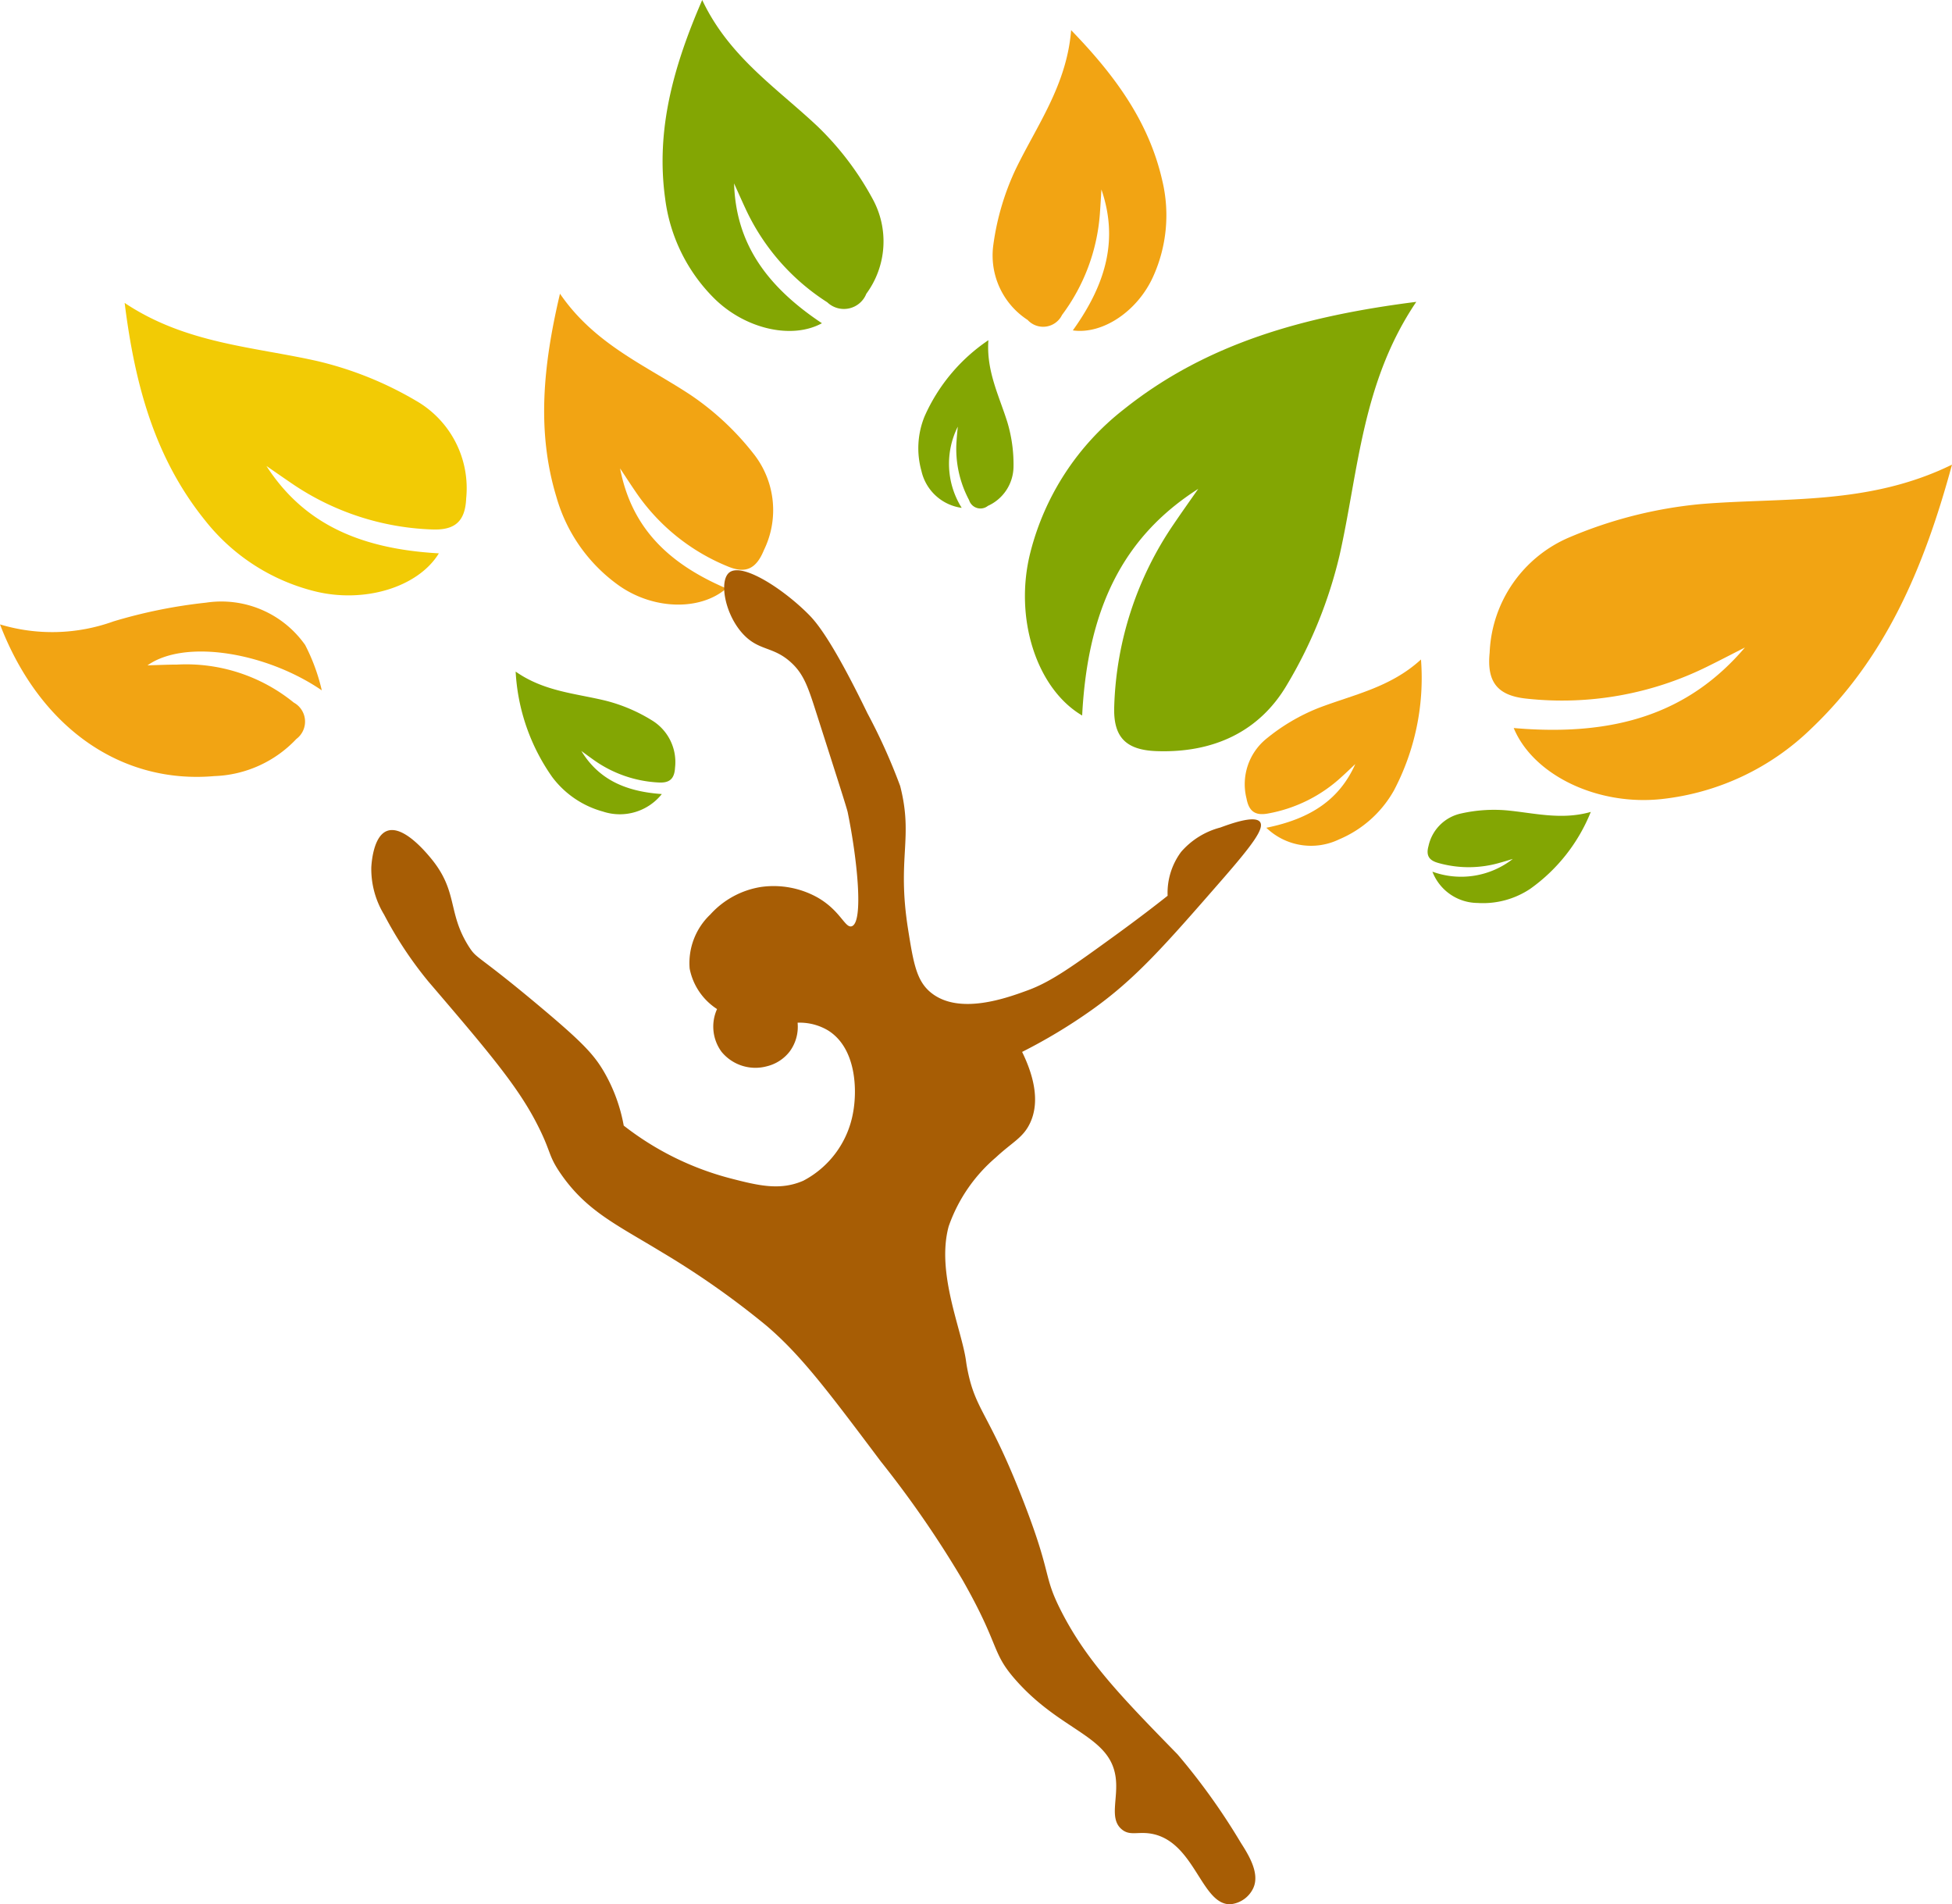 <svg xmlns="http://www.w3.org/2000/svg" width="120" height="117.04" viewBox="0 0 120 117.04"><g transform="translate(-1693 4432)"><path d="M2280.13,894.8c-3.445,4.041-7.966,5.492-14.214,4.949,1.2,2.9,5.17,4.807,9.138,4.361a15.584,15.584,0,0,0,9.15-4.323c4.546-4.316,6.921-9.826,8.656-16.227-5.157,2.529-10.353,2-15.449,2.425a27.074,27.074,0,0,0-8.039,2.03,8.052,8.052,0,0,0-4.935,7.1c-.19,1.865.535,2.652,2.287,2.83a20.14,20.14,0,0,0,11.15-2C2278.631,895.572,2279.377,895.182,2280.13,894.8Z" transform="translate(-479.86 -5287.003)" fill="#f2a413"/><path d="M1749.623,710.808c-4.656,2.969-6.8,7.417-7.136,13.93-2.814-1.657-4.209-6.015-3.18-10.037a16.208,16.208,0,0,1,5.765-8.8c5.1-4.063,11.114-5.72,17.956-6.588-3.344,4.948-3.548,10.375-4.714,15.565a28.033,28.033,0,0,1-3.244,7.985c-1.7,2.886-4.54,4.19-8.024,4.063-1.948-.072-2.655-.932-2.587-2.761a20.963,20.963,0,0,1,3.663-11.2C1748.614,712.239,1749.122,711.525,1749.623,710.808Z" transform="translate(17.039 -5112.761)" fill="#83a603"/><path d="M1708.973,401.8c1.009,2.95.388,5.667-1.758,8.659,1.824.26,3.975-1.171,4.938-3.308a9.147,9.147,0,0,0,.557-5.915c-.818-3.588-2.888-6.437-5.6-9.23-.267,3.361-2.088,5.827-3.4,8.528a15.892,15.892,0,0,0-1.382,4.666,4.723,4.723,0,0,0,2.109,4.617,1.292,1.292,0,0,0,2.114-.307,11.822,11.822,0,0,0,2.327-6.23C1708.914,402.792,1708.941,402.3,1708.973,401.8Z" transform="translate(51.738 -4822.152)" fill="#f2a413"/><path d="M1994.962,1110.467c-.967,2.167-2.722,3.361-5.47,3.916a3.963,3.963,0,0,0,4.468.716,6.965,6.965,0,0,0,3.377-3.009,14.845,14.845,0,0,0,1.663-8.05c-1.892,1.738-4.187,2.166-6.318,2.988a12.063,12.063,0,0,0-3.19,1.885,3.6,3.6,0,0,0-1.219,3.668c.154.824.564,1.07,1.338.923a9.006,9.006,0,0,0,4.527-2.266C1994.417,1110.987,1994.688,1110.725,1994.962,1110.467Z" transform="translate(-218.644 -5495.507)" fill="#f2a413"/><path d="M1166.657,1122.6c1.032,1.689,2.615,2.486,4.948,2.648a3.3,3.3,0,0,1-3.619,1.076,5.811,5.811,0,0,1-3.12-2.123,12.384,12.384,0,0,1-2.247-6.48c1.753,1.231,3.7,1.339,5.55,1.793a10.1,10.1,0,0,1,2.843,1.214,3,3,0,0,1,1.405,2.9c-.038.7-.351.946-1.006.91a7.513,7.513,0,0,1-3.991-1.385C1167.164,1122.971,1166.912,1122.787,1166.657,1122.6Z" transform="translate(562.081 -5508.444)" fill="#83a603"/><g transform="translate(1780.763 -4382.226)"><path d="M2199.979,1277.195a5.161,5.161,0,0,1-4.943.783,3,3,0,0,0,2.77,1.923,5.227,5.227,0,0,0,3.244-.869,10.68,10.68,0,0,0,3.722-4.726c-1.833.52-3.515.054-5.215-.1a9.185,9.185,0,0,0-2.755.195,2.61,2.61,0,0,0-2.006,2c-.163.589.033.884.6,1.041a6.851,6.851,0,0,0,3.778-.01C2199.444,1277.358,2199.711,1277.275,2199.979,1277.195Z" transform="translate(-2194.741 -1274.177)" fill="#83a603"/><path d="M2200.13,1344.15" transform="translate(-2199.837 -1340.349)"/></g><path d="M1333.213,369.095c.109,3.578,1.879,6.247,5.4,8.591-1.855,1.018-4.746.35-6.646-1.551a10.507,10.507,0,0,1-2.994-6.129c-.574-4.186.5-8.086,2.281-12.186,1.649,3.5,4.6,5.415,7.109,7.784a18.226,18.226,0,0,1,3.374,4.454,5.427,5.427,0,0,1-.394,5.816,1.482,1.482,0,0,1-2.4.526,13.605,13.605,0,0,1-5.026-5.752C1333.677,370.132,1333.448,369.612,1333.213,369.095Z" transform="translate(404.915 -4789.82)" fill="#83a603"/><g transform="translate(1749.453 -4411.09)"><path d="M1620.736,748.084a5.091,5.091,0,0,0,.241,4.99,2.943,2.943,0,0,1-2.476-2.272,5.172,5.172,0,0,1,.195-3.354,11.025,11.025,0,0,1,3.922-4.679c-.138,1.9.668,3.436,1.171,5.057a9.005,9.005,0,0,1,.373,2.726,2.672,2.672,0,0,1-1.575,2.4.731.731,0,0,1-1.155-.353,6.688,6.688,0,0,1-.768-3.682C1620.682,748.642,1620.711,748.363,1620.736,748.084Z" transform="translate(-1618.309 -742.77)" fill="#83a603"/><path d="M1697.6,742.77" transform="translate(-1693.293 -742.77)"/></g><path d="M728.72,710.631c2.248,3.476,5.632,5.091,10.6,5.37-1.273,2.086-4.6,3.1-7.664,2.322a12.4,12.4,0,0,1-6.693-4.328c-3.081-3.81-4.323-8.292-4.959-13.385,3.762,2.509,7.9,2.685,11.852,3.575a21.756,21.756,0,0,1,6.079,2.448A6.194,6.194,0,0,1,741,712.62c-.061,1.449-.72,1.971-2.115,1.912a16.29,16.29,0,0,1-8.528-2.774C729.809,711.386,729.266,711.006,728.72,710.631Z" transform="translate(980.659 -5113.991)" fill="#f2cb05"/><path d="M579,1040.436c2.431,6.34,7.431,9.827,13.181,9.323a7.258,7.258,0,0,0,5.037-2.281,1.332,1.332,0,0,0-.157-2.236,10.486,10.486,0,0,0-7.182-2.336c-.574,0-1.149.029-1.812.047,2.313-1.638,7.314-.792,10.715,1.536a11.84,11.84,0,0,0-1.024-2.79,6.3,6.3,0,0,0-6.088-2.6,31.265,31.265,0,0,0-5.69,1.151A11.11,11.11,0,0,1,579,1040.436Z" transform="translate(1114 -5434.059)" fill="#f2a413"/><path d="M1199.605,700.952c.681,3.51,2.8,5.782,6.534,7.379-1.608,1.385-4.476,1.318-6.6-.175a10.035,10.035,0,0,1-3.845-5.439c-1.222-4.016-.826-8.085.217-12.5,2.138,3.121,5.269,4.4,8.039,6.23a16.977,16.977,0,0,1,3.939,3.707,5.587,5.587,0,0,1,.558,5.823c-.484,1.188-1.148,1.442-2.2,1.01a12.568,12.568,0,0,1-5.722-4.65C1200.214,701.882,1199.912,701.415,1199.605,700.952Z" transform="translate(531.514 -5104.165)" fill="#f2a413"/><path d="M1025.675,1040.672c-1.443.627-2.77.3-4.553-.163a18.036,18.036,0,0,1-6.488-3.224,10.186,10.186,0,0,0-1.209-3.3c-.633-1.086-1.361-1.847-3.911-3.989-3.911-3.285-3.884-2.907-4.392-3.7-1.355-2.122-.629-3.4-2.378-5.486-.323-.385-1.673-1.993-2.65-1.64-.869.314-.965,2.026-.978,2.245a5.4,5.4,0,0,0,.785,2.9,23.877,23.877,0,0,0,2.72,4.11c3.585,4.188,5.4,6.327,6.589,8.582,1.02,1.942.718,2.036,1.571,3.264,1.584,2.281,3.447,3.118,6.166,4.776a51.768,51.768,0,0,1,6.458,4.533c2.124,1.812,3.762,3.992,7.038,8.353a63.816,63.816,0,0,1,5,7.243c2.379,4.17,1.742,4.448,3.325,6.226,2.787,3.131,5.749,3.371,6.105,5.924.182,1.3-.412,2.533.362,3.2.525.455,1.027.109,1.934.3,2.584.555,2.99,4.364,4.761,4.316a1.732,1.732,0,0,0,1.405-.991c.418-.906-.281-2.032-.764-2.786a39.818,39.818,0,0,0-3.891-5.435c-3.393-3.477-5.555-5.687-7.133-8.765-1.179-2.3-.532-2.14-2.357-6.831-2.139-5.5-2.942-5.5-3.443-8.144-.043-.228-.065-.4-.071-.444-.267-1.936-1.84-5.408-1.066-8.267a9.814,9.814,0,0,1,2.9-4.237c1.009-.942,1.667-1.2,2.094-2.094.7-1.455.109-3.186-.479-4.392a33.388,33.388,0,0,0,4.26-2.564c2.719-1.929,4.49-3.96,8.031-8.02,1.829-2.1,2.622-3.15,2.336-3.546-.318-.44-1.847.12-2.444.339a4.788,4.788,0,0,0-2.411,1.5,4.224,4.224,0,0,0-.827,2.693c-.755.6-1.86,1.448-3.224,2.438-2.6,1.886-3.926,2.84-5.36,3.368-1.274.467-4.182,1.538-5.924.181-.923-.72-1.112-1.807-1.451-3.949-.693-4.387.345-5.563-.483-8.785a35.918,35.918,0,0,0-2.015-4.474c-2.253-4.643-3.214-5.67-3.627-6.084-1.561-1.566-4.068-3.191-4.863-2.562-.652.517-.264,2.652.914,3.852.961.978,1.809.685,2.9,1.693.765.706,1.032,1.5,1.531,3.062,1.256,3.923,1.885,5.884,1.934,6.125.58,2.817,1,6.795.242,7.012-.409.118-.684-.963-2.1-1.773a5.546,5.546,0,0,0-3.465-.645,5.321,5.321,0,0,0-3.123,1.693,4.112,4.112,0,0,0-1.269,3.325,3.83,3.83,0,0,0,1.684,2.487,2.614,2.614,0,0,0,.278,2.629,2.691,2.691,0,0,0,2.779.889,2.521,2.521,0,0,0,1.412-.915,2.551,2.551,0,0,0,.482-1.765,3.409,3.409,0,0,1,1.885.483c1.721,1.086,1.792,3.643,1.521,5.074A5.874,5.874,0,0,1,1025.675,1040.672Z" transform="translate(716.71 -5400.103)" fill="#a75d05"/></g></svg>